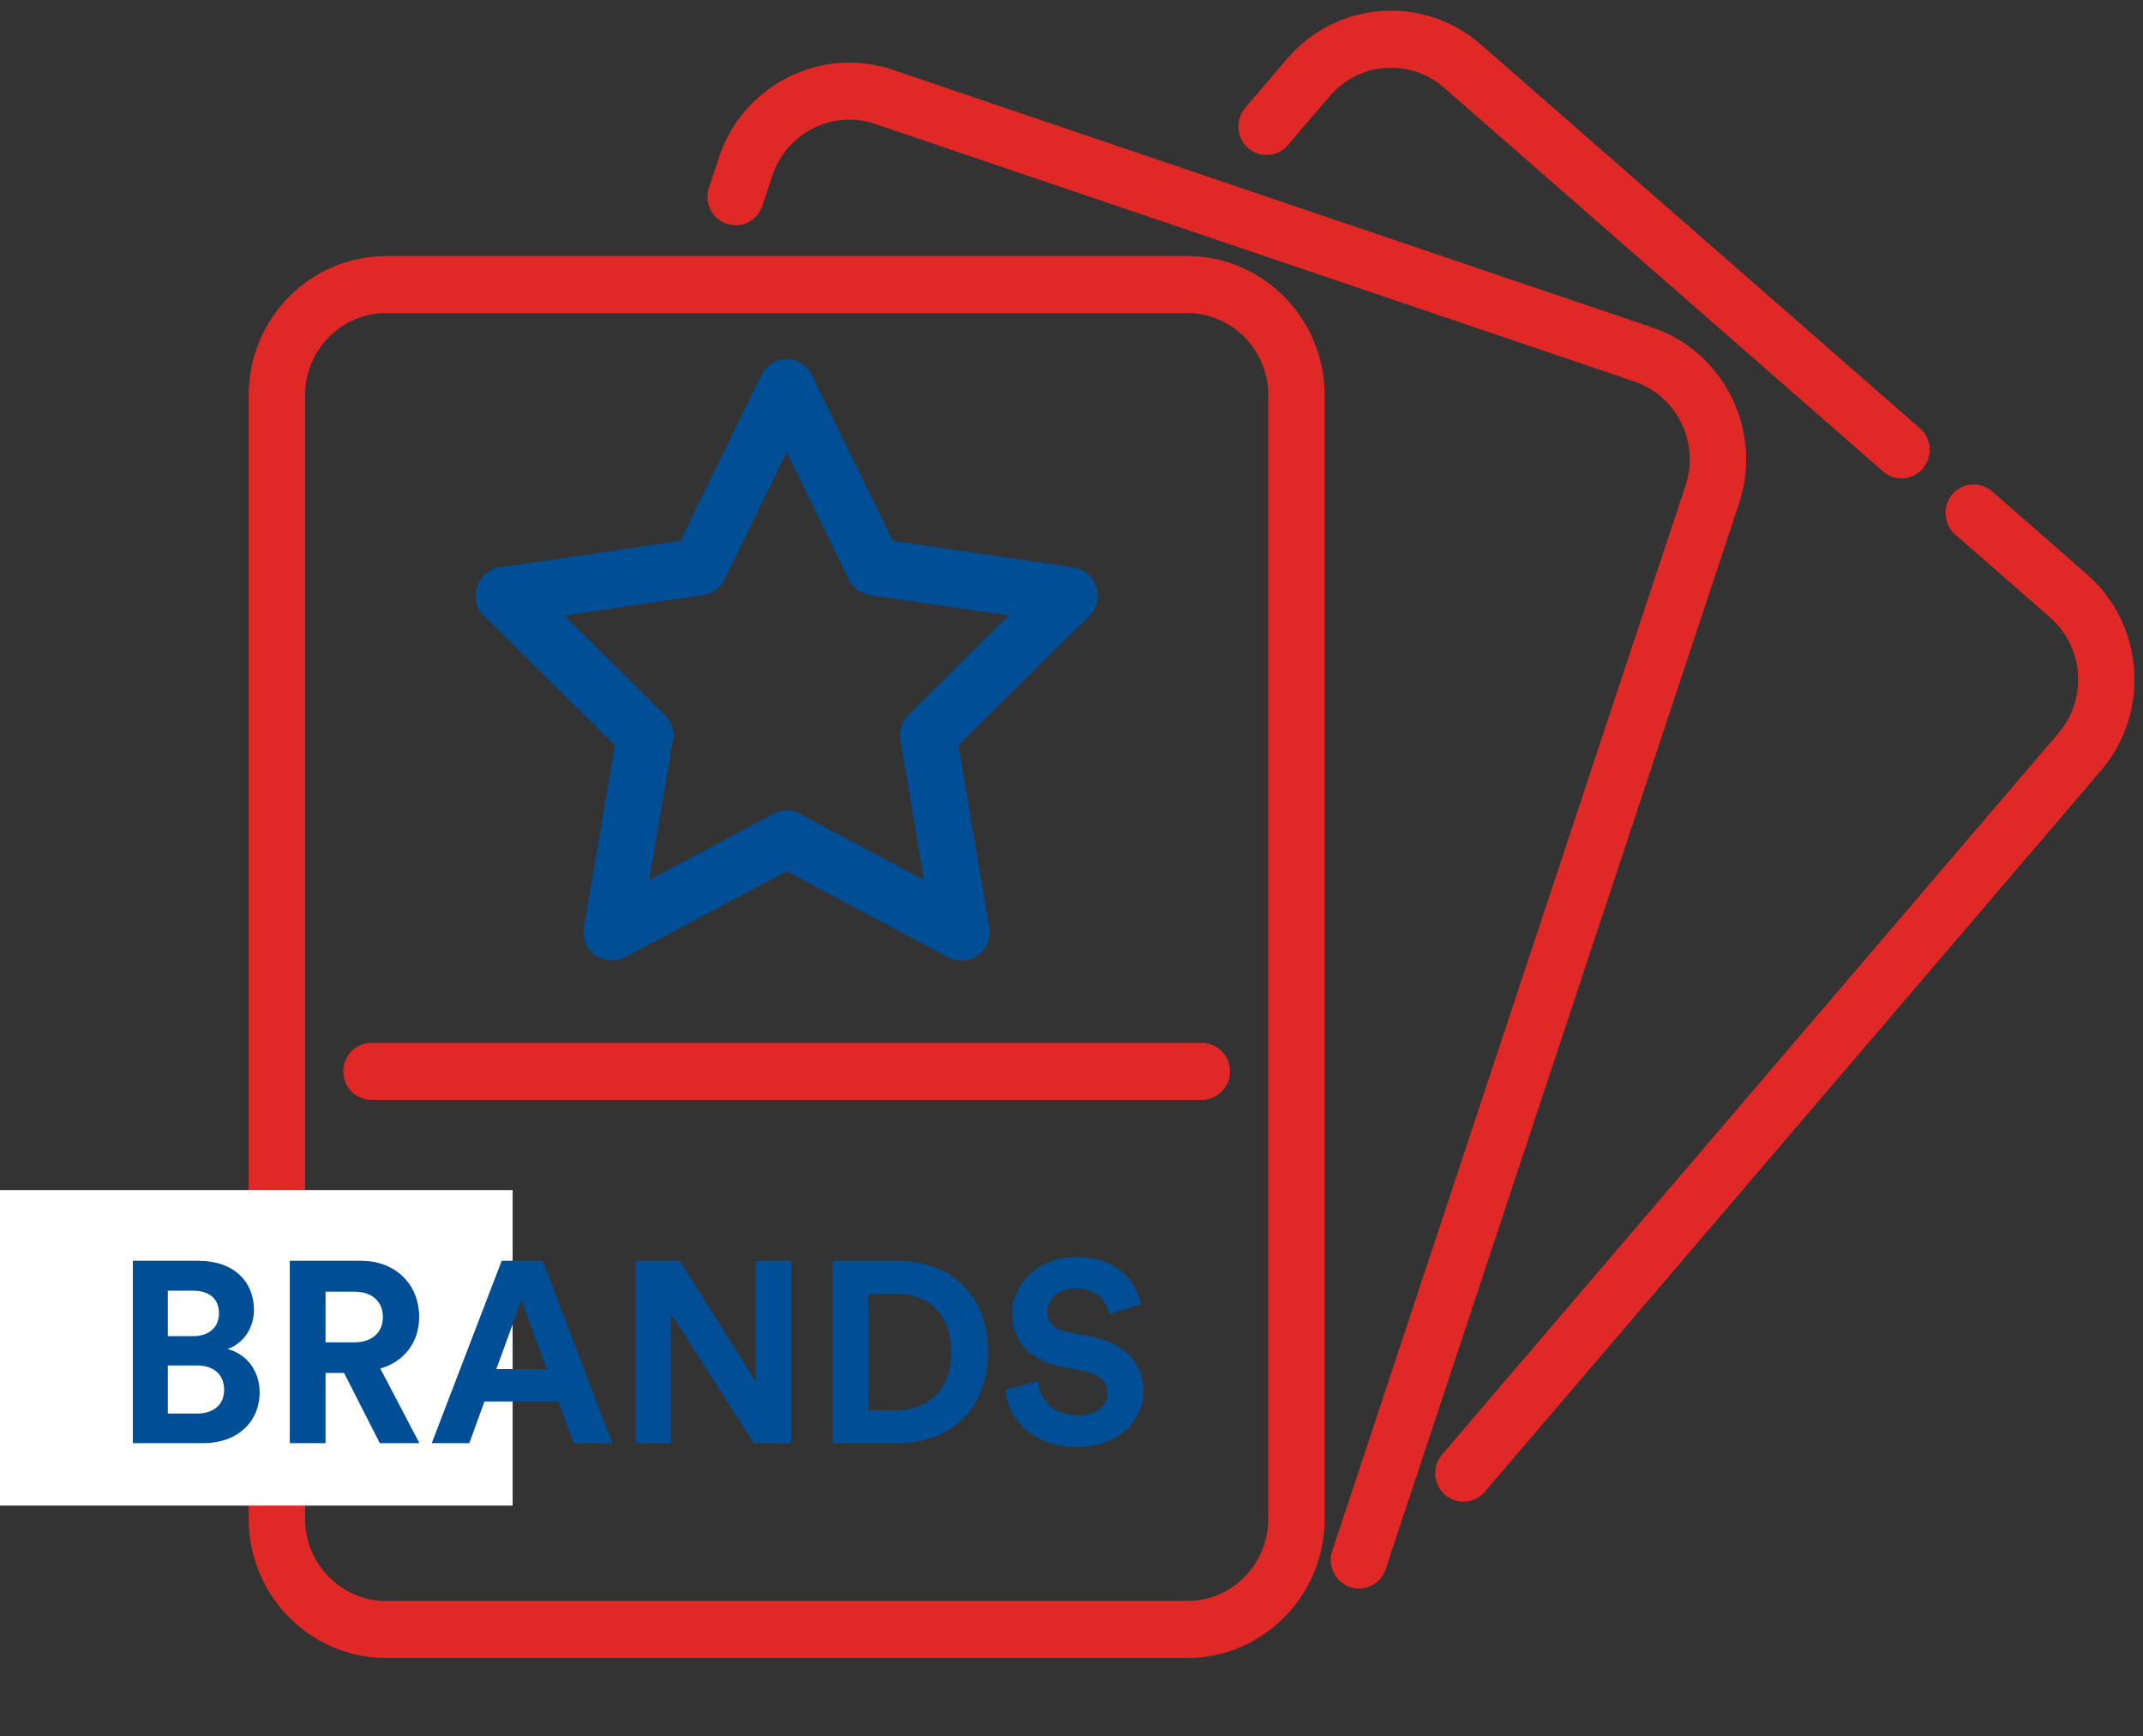 <?xml version="1.0" encoding="UTF-8"?>
<svg xmlns="http://www.w3.org/2000/svg" width="100" height="81" viewBox="0 0 100 81" fill="none">
  <rect x="0" y="0" width="100" height="81" fill="#333333" stroke="none"/>
  <path d="M97.387 26.798L92.958 22.927C92.409 22.447 91.578 22.508 91.103 23.064C90.629 23.62 90.689 24.46 91.239 24.94L95.667 28.811C97.245 30.19 97.42 32.611 96.056 34.208L67.293 67.867C66.818 68.423 66.878 69.263 67.428 69.743C67.677 69.961 67.983 70.067 68.287 70.067C68.656 70.067 69.023 69.911 69.283 69.607L98.046 35.947C100.358 33.241 100.062 29.136 97.387 26.798Z" fill="#E02826"></path>
  <path d="M89.591 19.984L69.106 2.079C67.81 0.946 66.154 0.392 64.446 0.517C62.737 0.643 61.179 1.434 60.059 2.745L58.107 5.029C57.632 5.585 57.693 6.425 58.242 6.906C58.792 7.386 59.623 7.325 60.097 6.769L62.049 4.485C62.71 3.712 63.629 3.245 64.637 3.171C65.645 3.096 66.621 3.423 67.386 4.092L87.871 21.996C88.119 22.214 88.425 22.32 88.73 22.32C89.099 22.32 89.466 22.164 89.726 21.86C90.2 21.304 90.14 20.464 89.591 19.984Z" fill="#E02826"></path>
  <path d="M77.107 15.282L41.668 3.26C38.315 2.123 34.672 3.956 33.548 7.347L33.08 8.757C32.849 9.453 33.22 10.207 33.909 10.441C34.598 10.675 35.343 10.3 35.574 9.603L36.042 8.193C36.705 6.193 38.854 5.111 40.832 5.782L76.271 17.803C78.249 18.475 79.318 20.648 78.655 22.648L62.166 72.367C61.935 73.063 62.306 73.817 62.995 74.051C63.134 74.097 63.275 74.12 63.413 74.12C63.963 74.12 64.476 73.769 64.66 73.213L81.149 23.494C82.273 20.104 80.46 16.419 77.107 15.282Z" fill="#E02826"></path>
  <path d="M55.398 11.947H18.02C14.483 11.947 11.605 14.857 11.605 18.434V70.874C11.605 74.451 14.483 77.361 18.02 77.361H55.398C58.935 77.361 61.813 74.451 61.813 70.874V18.434C61.812 14.857 58.935 11.947 55.398 11.947ZM59.182 70.874C59.182 72.984 57.485 74.701 55.398 74.701H18.02C15.933 74.701 14.236 72.984 14.236 70.874V18.434C14.236 16.324 15.933 14.607 18.02 14.607H55.398C57.485 14.607 59.182 16.324 59.182 18.434V70.874H59.182Z" fill="#E02826"></path>
  <path d="M56.083 48.658H17.335C16.608 48.658 16.02 49.254 16.02 49.988C16.02 50.723 16.608 51.319 17.335 51.319H56.083C56.809 51.319 57.398 50.723 57.398 49.988C57.398 49.254 56.809 48.658 56.083 48.658Z" fill="#E02826"></path>
  <path d="M51.163 27.38C51.009 26.899 50.597 26.548 50.102 26.475L41.662 25.235L37.888 17.5C37.666 17.046 37.209 16.759 36.709 16.759C36.208 16.759 35.751 17.046 35.529 17.5L31.755 25.235L23.315 26.475C22.82 26.548 22.408 26.899 22.254 27.38C22.099 27.862 22.228 28.39 22.587 28.744L28.694 34.764L27.252 43.265C27.167 43.764 27.37 44.268 27.775 44.566C28.004 44.734 28.276 44.82 28.548 44.82C28.757 44.82 28.968 44.769 29.16 44.667L36.709 40.653L44.257 44.667C44.7 44.903 45.237 44.864 45.642 44.566C46.047 44.268 46.25 43.764 46.165 43.265L44.724 34.764L50.831 28.744C51.189 28.39 51.318 27.862 51.163 27.38ZM42.393 33.347C42.083 33.653 41.941 34.093 42.014 34.525L43.123 41.059L37.321 37.974C36.937 37.77 36.48 37.77 36.097 37.974L30.295 41.059L31.403 34.525C31.476 34.093 31.334 33.653 31.024 33.347L26.331 28.72L32.818 27.767C33.246 27.703 33.616 27.431 33.808 27.039L36.709 21.094L39.609 27.039C39.801 27.431 40.171 27.703 40.6 27.767L47.087 28.72L42.393 33.347Z" fill="#004E96"></path>
  <rect y="55.528" width="23.921" height="14.721" fill="white"></rect>
  <path d="M6.199 58.828V67.336H9.487C11.083 67.336 12.115 66.34 12.115 64.96C12.115 63.904 11.443 63.148 10.615 62.944C11.323 62.704 11.851 61.996 11.851 61.12C11.851 59.8 10.915 58.828 9.259 58.828H6.199ZM7.831 62.344V60.22H8.995C9.799 60.22 10.219 60.628 10.219 61.276C10.219 61.924 9.763 62.344 9.007 62.344H7.831ZM7.831 65.956V63.712H9.199C10.027 63.712 10.459 64.18 10.459 64.852C10.459 65.536 9.979 65.956 9.175 65.956H7.831ZM17.723 67.336H19.571L17.747 63.856C18.863 63.532 19.559 62.632 19.559 61.444C19.559 59.968 18.503 58.828 16.847 58.828H13.523V67.336H15.191V64.06H16.055L17.723 67.336ZM15.191 62.632V60.268H16.535C17.375 60.268 17.867 60.736 17.867 61.456C17.867 62.152 17.375 62.632 16.535 62.632H15.191ZM26.771 67.336H28.571L25.331 58.828H23.411L20.147 67.336H21.899L22.607 65.392H26.063L26.771 67.336ZM24.335 60.664L25.511 63.88H23.159L24.335 60.664ZM36.919 67.336V58.828H35.264V64.456L31.724 58.828H29.66V67.336H31.316V61.3L35.179 67.336H36.919ZM40.515 65.8V60.364H41.847C43.239 60.364 44.391 61.24 44.391 63.088C44.391 64.936 43.227 65.8 41.835 65.8H40.515ZM41.895 67.336C44.319 67.336 46.107 65.776 46.107 63.088C46.107 60.4 44.331 58.828 41.907 58.828H38.859V67.336H41.895ZM53.243 60.856C53.051 59.896 52.259 58.648 50.195 58.648C48.587 58.648 47.231 59.8 47.231 61.312C47.231 62.596 48.107 63.472 49.463 63.748L50.651 63.988C51.311 64.12 51.683 64.504 51.683 64.996C51.683 65.596 51.191 66.04 50.303 66.04C49.103 66.04 48.515 65.284 48.443 64.444L46.907 64.852C47.039 66.064 48.035 67.516 50.291 67.516C52.271 67.516 53.363 66.196 53.363 64.888C53.363 63.688 52.535 62.68 50.987 62.38L49.799 62.152C49.175 62.032 48.875 61.66 48.875 61.192C48.875 60.628 49.403 60.112 50.207 60.112C51.287 60.112 51.671 60.844 51.755 61.312L53.243 60.856Z" fill="#004E96"></path>
</svg>
